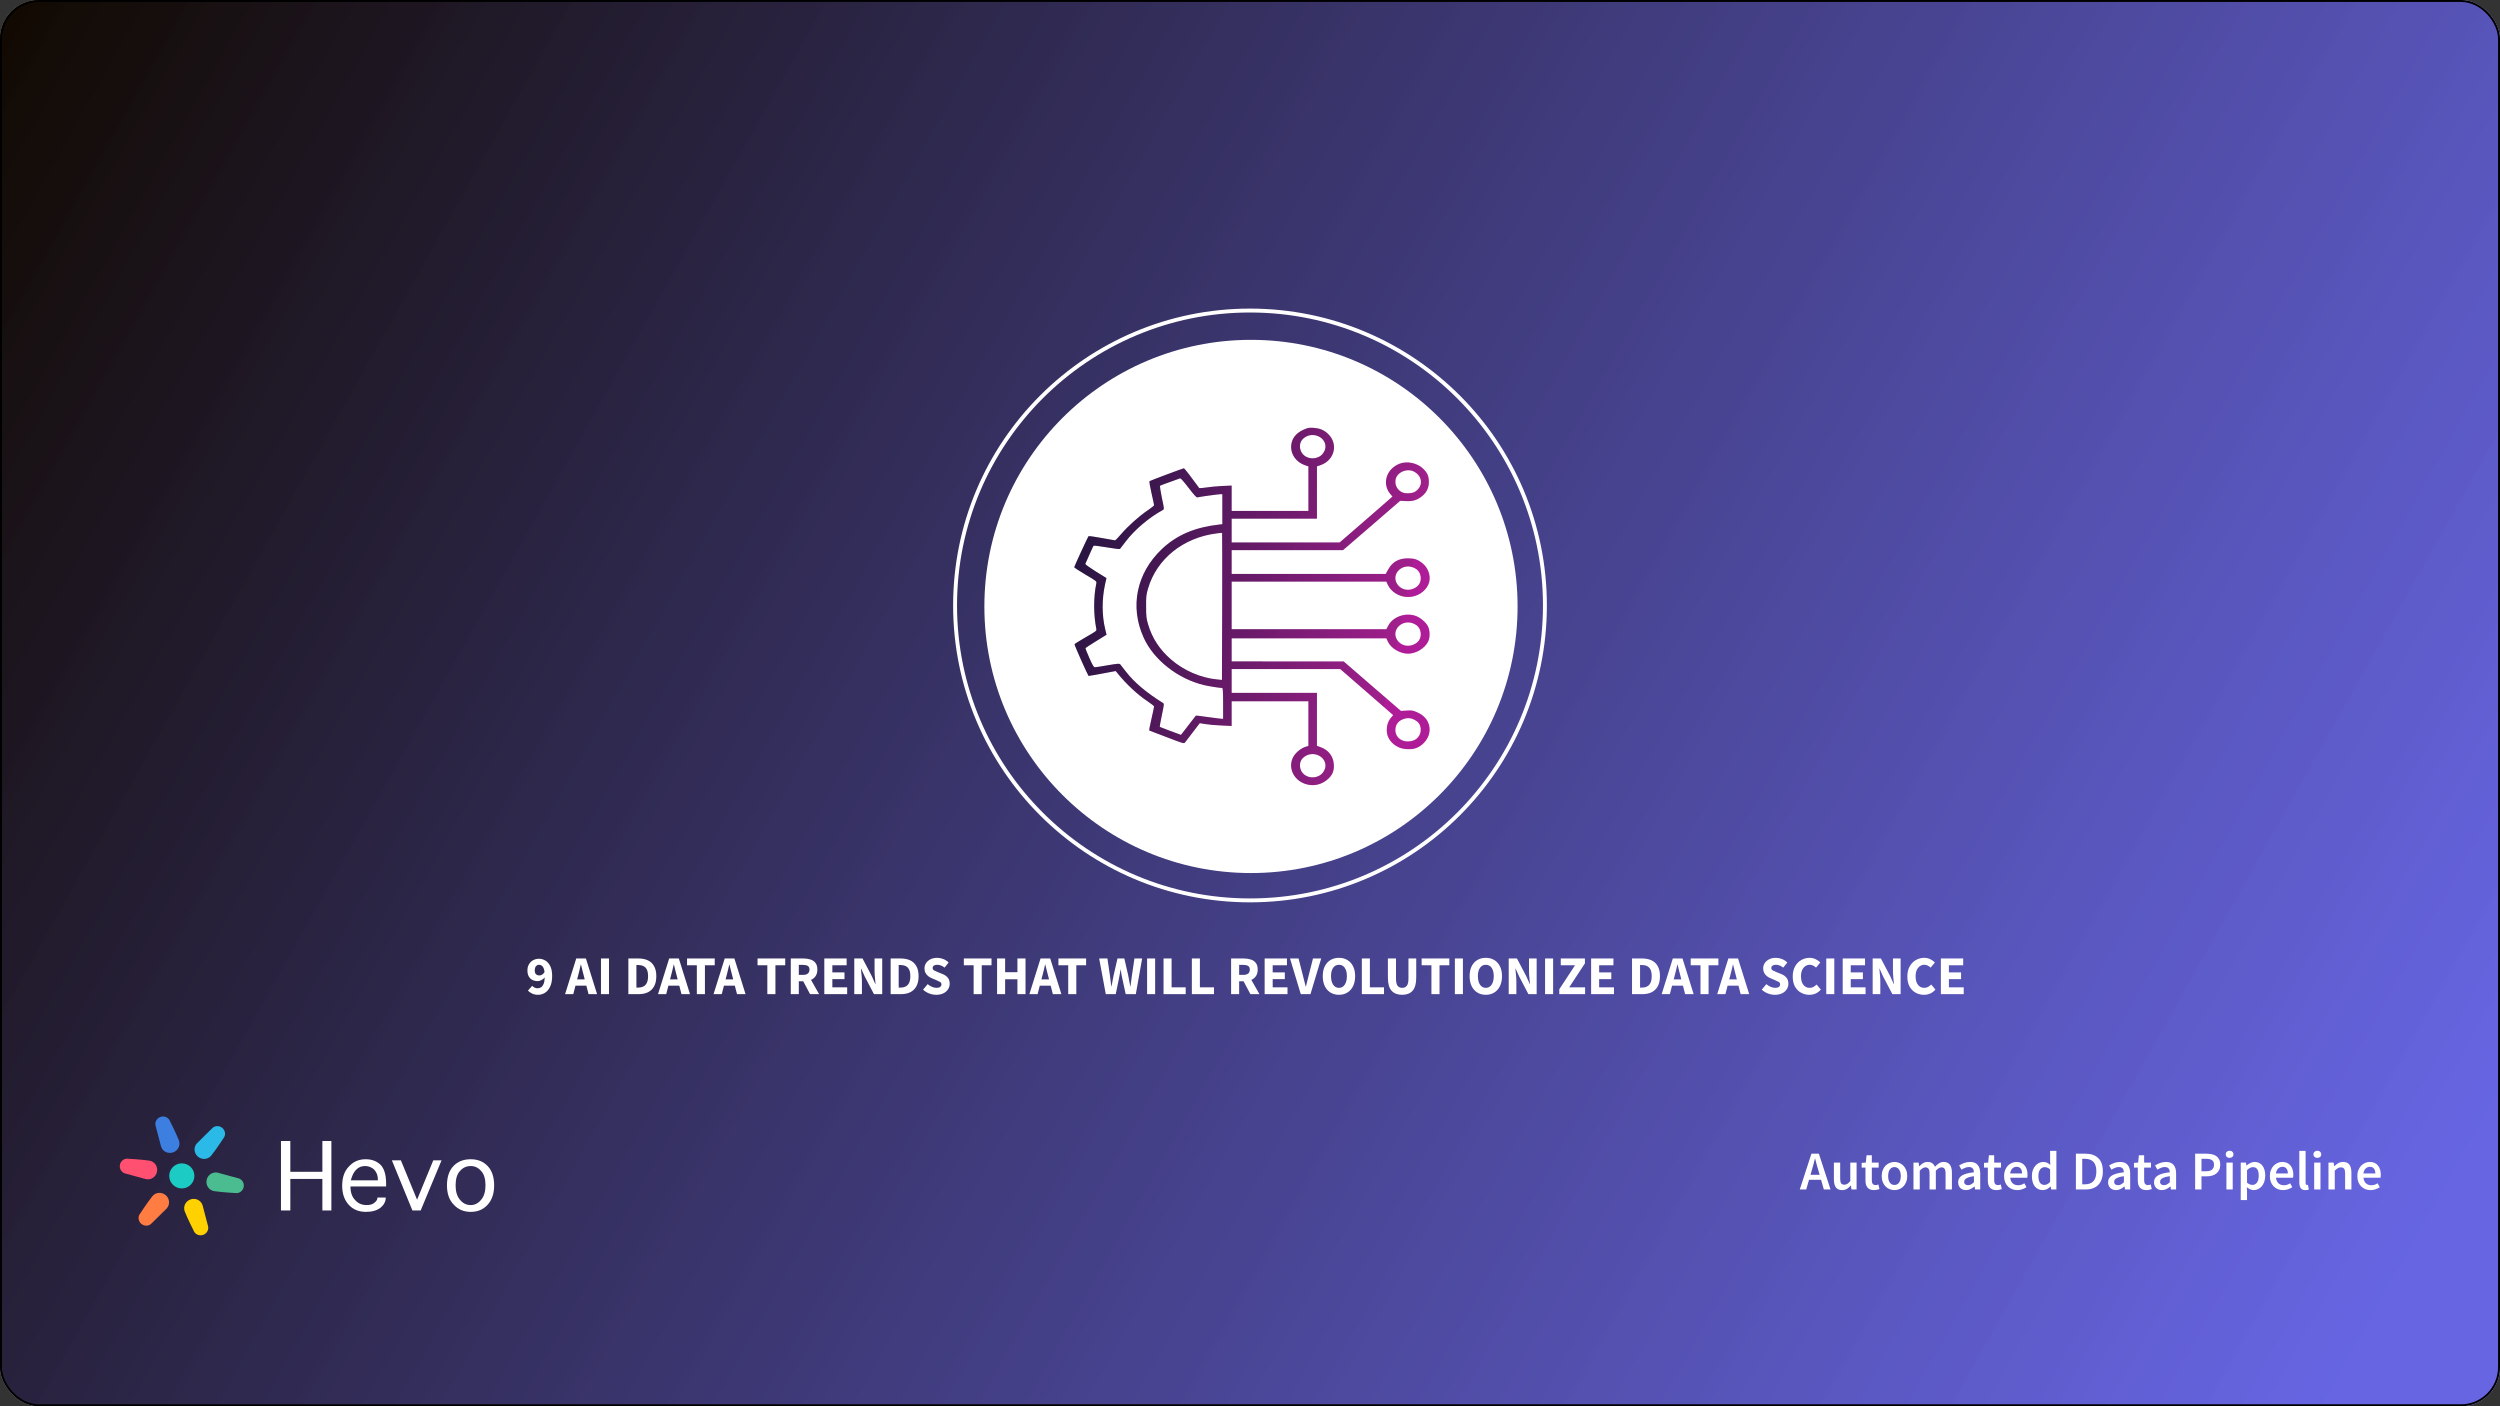 <?xml version="1.0"?>
<svg xmlns="http://www.w3.org/2000/svg" width="1280" height="720" viewBox="0 0 1280 720" fill="none">
<rect x="0" y="0" width="1280" height="720" fill="#333333" stroke="none"/>
<g clip-path="url(#clip0_19017_3629)">
<rect width="1280" height="720" rx="20" fill="white"/>
<rect width="1280" height="720" fill="url(#paint0_linear_19017_3629)"/>
<path d="M927.619 599.256L926.975 601.496H931.651L931.007 599.256C930.708 598.285 930.419 597.287 930.139 596.26C929.878 595.233 929.616 594.216 929.355 593.208H929.243C928.982 594.235 928.72 595.261 928.459 596.288C928.198 597.296 927.918 598.285 927.619 599.256ZM921.487 609L927.451 590.688H931.259L937.223 609H933.807L932.379 604.044H926.219L924.791 609H921.487ZM943.179 609.336C941.704 609.336 940.631 608.869 939.959 607.936C939.287 606.984 938.951 605.631 938.951 603.876V595.252H942.171V603.456C942.171 604.595 942.339 605.397 942.675 605.864C943.011 606.331 943.552 606.564 944.299 606.564C944.896 606.564 945.419 606.415 945.867 606.116C946.334 605.817 946.828 605.332 947.351 604.66V595.252H950.571V609H947.939L947.687 606.984H947.603C947.006 607.693 946.352 608.263 945.643 608.692C944.952 609.121 944.131 609.336 943.179 609.336ZM959.493 609.336C958.691 609.336 958.009 609.215 957.449 608.972C956.908 608.729 956.46 608.393 956.105 607.964C955.769 607.516 955.517 606.993 955.349 606.396C955.2 605.78 955.125 605.099 955.125 604.352V597.8H953.165V595.392L955.293 595.252L955.685 591.5H958.373V595.252H961.873V597.8H958.373V604.352C958.373 605.957 959.017 606.76 960.305 606.76C960.548 606.76 960.791 606.732 961.033 606.676C961.295 606.62 961.528 606.545 961.733 606.452L962.293 608.832C961.92 608.963 961.491 609.075 961.005 609.168C960.539 609.28 960.035 609.336 959.493 609.336ZM969.957 609.336C969.098 609.336 968.277 609.177 967.493 608.86C966.709 608.543 966.009 608.076 965.393 607.46C964.796 606.844 964.32 606.088 963.965 605.192C963.61 604.296 963.433 603.279 963.433 602.14C963.433 601.001 963.61 599.984 963.965 599.088C964.32 598.192 964.796 597.436 965.393 596.82C966.009 596.204 966.709 595.737 967.493 595.42C968.277 595.084 969.098 594.916 969.957 594.916C970.816 594.916 971.637 595.084 972.421 595.42C973.224 595.737 973.924 596.204 974.521 596.82C975.118 597.436 975.594 598.192 975.949 599.088C976.322 599.984 976.509 601.001 976.509 602.14C976.509 603.279 976.322 604.296 975.949 605.192C975.594 606.088 975.118 606.844 974.521 607.46C973.924 608.076 973.224 608.543 972.421 608.86C971.637 609.177 970.816 609.336 969.957 609.336ZM969.957 606.704C970.965 606.704 971.758 606.293 972.337 605.472C972.916 604.632 973.205 603.521 973.205 602.14C973.205 600.74 972.916 599.629 972.337 598.808C971.758 597.968 970.965 597.548 969.957 597.548C968.949 597.548 968.156 597.968 967.577 598.808C967.017 599.629 966.737 600.74 966.737 602.14C966.737 603.521 967.017 604.632 967.577 605.472C968.156 606.293 968.949 606.704 969.957 606.704ZM979.696 609V595.252H982.356L982.58 597.128H982.692C983.271 596.512 983.896 595.989 984.568 595.56C985.259 595.131 986.034 594.916 986.892 594.916C987.9 594.916 988.703 595.131 989.3 595.56C989.916 595.989 990.383 596.596 990.7 597.38C991.354 596.671 992.035 596.083 992.744 595.616C993.454 595.149 994.247 594.916 995.124 594.916C996.58 594.916 997.654 595.392 998.344 596.344C999.035 597.277 999.38 598.621 999.38 600.376V609H996.132V600.796C996.132 599.657 995.955 598.855 995.6 598.388C995.264 597.921 994.742 597.688 994.032 597.688C993.174 597.688 992.212 598.257 991.148 599.396V609H987.928V600.796C987.928 599.657 987.751 598.855 987.396 598.388C987.06 597.921 986.528 597.688 985.8 597.688C984.942 597.688 983.98 598.257 982.916 599.396V609H979.696ZM1006.63 609.336C1005.41 609.336 1004.43 608.972 1003.69 608.244C1002.94 607.497 1002.57 606.517 1002.57 605.304C1002.57 604.576 1002.72 603.932 1003.01 603.372C1003.33 602.793 1003.82 602.299 1004.47 601.888C1005.14 601.477 1005.98 601.132 1006.99 600.852C1008.02 600.572 1009.24 600.357 1010.66 600.208C1010.64 599.853 1010.58 599.517 1010.49 599.2C1010.42 598.864 1010.28 598.575 1010.07 598.332C1009.88 598.071 1009.63 597.875 1009.31 597.744C1009 597.595 1008.6 597.52 1008.14 597.52C1007.47 597.52 1006.8 597.651 1006.15 597.912C1005.52 598.173 1004.89 598.491 1004.27 598.864L1003.1 596.708C1003.86 596.223 1004.72 595.803 1005.67 595.448C1006.63 595.093 1007.65 594.916 1008.75 594.916C1010.47 594.916 1011.75 595.429 1012.59 596.456C1013.45 597.464 1013.88 598.929 1013.88 600.852V609H1011.22L1010.99 607.488H1010.88C1010.27 608.011 1009.6 608.449 1008.89 608.804C1008.2 609.159 1007.45 609.336 1006.63 609.336ZM1007.66 606.816C1008.22 606.816 1008.73 606.685 1009.17 606.424C1009.64 606.163 1010.14 605.789 1010.66 605.304V602.224C1009.72 602.336 1008.94 602.485 1008.31 602.672C1007.67 602.859 1007.16 603.073 1006.77 603.316C1006.37 603.54 1006.09 603.801 1005.93 604.1C1005.76 604.399 1005.67 604.716 1005.67 605.052C1005.67 605.668 1005.86 606.116 1006.23 606.396C1006.61 606.676 1007.08 606.816 1007.66 606.816ZM1022.14 609.336C1021.34 609.336 1020.65 609.215 1020.09 608.972C1019.55 608.729 1019.1 608.393 1018.75 607.964C1018.41 607.516 1018.16 606.993 1017.99 606.396C1017.84 605.78 1017.77 605.099 1017.77 604.352V597.8H1015.81V595.392L1017.94 595.252L1018.33 591.5H1021.02V595.252H1024.52V597.8H1021.02V604.352C1021.02 605.957 1021.66 606.76 1022.95 606.76C1023.19 606.76 1023.44 606.732 1023.68 606.676C1023.94 606.62 1024.17 606.545 1024.38 606.452L1024.94 608.832C1024.56 608.963 1024.14 609.075 1023.65 609.168C1023.18 609.28 1022.68 609.336 1022.14 609.336ZM1032.85 609.336C1031.9 609.336 1031.02 609.177 1030.19 608.86C1029.37 608.524 1028.65 608.048 1028.04 607.432C1027.42 606.816 1026.94 606.069 1026.58 605.192C1026.25 604.296 1026.08 603.279 1026.08 602.14C1026.08 601.02 1026.26 600.012 1026.61 599.116C1026.96 598.22 1027.43 597.464 1028.01 596.848C1028.61 596.232 1029.29 595.756 1030.05 595.42C1030.82 595.084 1031.6 594.916 1032.41 594.916C1033.34 594.916 1034.16 595.075 1034.87 595.392C1035.58 595.709 1036.17 596.157 1036.63 596.736C1037.12 597.315 1037.48 598.005 1037.73 598.808C1037.97 599.611 1038.09 600.488 1038.09 601.44C1038.09 601.757 1038.07 602.056 1038.03 602.336C1038.02 602.616 1037.99 602.84 1037.95 603.008H1029.21C1029.36 604.24 1029.79 605.192 1030.5 605.864C1031.23 606.517 1032.15 606.844 1033.27 606.844C1033.87 606.844 1034.42 606.76 1034.93 606.592C1035.45 606.405 1035.96 606.153 1036.47 605.836L1037.56 607.852C1036.9 608.281 1036.18 608.636 1035.37 608.916C1034.57 609.196 1033.73 609.336 1032.85 609.336ZM1029.19 600.824H1035.29C1035.29 599.76 1035.06 598.929 1034.59 598.332C1034.14 597.716 1033.44 597.408 1032.49 597.408C1031.67 597.408 1030.95 597.697 1030.33 598.276C1029.72 598.855 1029.34 599.704 1029.19 600.824ZM1045.98 609.336C1044.25 609.336 1042.86 608.711 1041.84 607.46C1040.83 606.191 1040.33 604.417 1040.33 602.14C1040.33 601.02 1040.48 600.012 1040.8 599.116C1041.14 598.22 1041.58 597.464 1042.12 596.848C1042.66 596.232 1043.27 595.756 1043.97 595.42C1044.67 595.084 1045.4 594.916 1046.15 594.916C1046.93 594.916 1047.6 595.056 1048.14 595.336C1048.68 595.597 1049.22 595.961 1049.76 596.428L1049.65 594.216V589.232H1052.87V609H1050.21L1049.99 607.516H1049.87C1049.37 608.02 1048.78 608.449 1048.11 608.804C1047.44 609.159 1046.73 609.336 1045.98 609.336ZM1046.77 606.676C1047.79 606.676 1048.75 606.163 1049.65 605.136V598.724C1049.16 598.295 1048.69 597.996 1048.22 597.828C1047.77 597.66 1047.32 597.576 1046.85 597.576C1045.95 597.576 1045.2 597.968 1044.58 598.752C1043.97 599.536 1043.66 600.656 1043.66 602.112C1043.66 603.605 1043.92 604.744 1044.44 605.528C1044.98 606.293 1045.76 606.676 1046.77 606.676ZM1062.86 609V590.688H1067.76C1070.56 590.688 1072.74 591.444 1074.31 592.956C1075.88 594.468 1076.66 596.736 1076.66 599.76C1076.66 601.272 1076.45 602.607 1076.04 603.764C1075.65 604.921 1075.07 605.892 1074.31 606.676C1073.56 607.441 1072.65 608.02 1071.56 608.412C1070.5 608.804 1069.29 609 1067.92 609H1062.86ZM1066.1 606.368H1067.53C1069.4 606.368 1070.83 605.836 1071.82 604.772C1072.82 603.689 1073.33 602.019 1073.33 599.76C1073.33 597.52 1072.82 595.887 1071.82 594.86C1070.81 593.833 1069.38 593.32 1067.53 593.32H1066.1V606.368ZM1083.41 609.336C1082.19 609.336 1081.21 608.972 1080.47 608.244C1079.72 607.497 1079.35 606.517 1079.35 605.304C1079.35 604.576 1079.5 603.932 1079.8 603.372C1080.11 602.793 1080.6 602.299 1081.25 601.888C1081.92 601.477 1082.76 601.132 1083.77 600.852C1084.8 600.572 1086.02 600.357 1087.44 600.208C1087.42 599.853 1087.36 599.517 1087.27 599.2C1087.2 598.864 1087.06 598.575 1086.85 598.332C1086.66 598.071 1086.41 597.875 1086.1 597.744C1085.78 597.595 1085.39 597.52 1084.92 597.52C1084.25 597.52 1083.58 597.651 1082.93 597.912C1082.3 598.173 1081.67 598.491 1081.06 598.864L1079.88 596.708C1080.64 596.223 1081.5 595.803 1082.46 595.448C1083.41 595.093 1084.43 594.916 1085.54 594.916C1087.25 594.916 1088.53 595.429 1089.37 596.456C1090.23 597.464 1090.66 598.929 1090.66 600.852V609H1088L1087.78 607.488H1087.66C1087.05 608.011 1086.38 608.449 1085.68 608.804C1084.98 609.159 1084.23 609.336 1083.41 609.336ZM1084.44 606.816C1085 606.816 1085.51 606.685 1085.96 606.424C1086.42 606.163 1086.92 605.789 1087.44 605.304V602.224C1086.51 602.336 1085.72 602.485 1085.09 602.672C1084.45 602.859 1083.94 603.073 1083.55 603.316C1083.16 603.54 1082.88 603.801 1082.71 604.1C1082.54 604.399 1082.46 604.716 1082.46 605.052C1082.46 605.668 1082.64 606.116 1083.02 606.396C1083.39 606.676 1083.86 606.816 1084.44 606.816ZM1098.92 609.336C1098.12 609.336 1097.44 609.215 1096.88 608.972C1096.33 608.729 1095.89 608.393 1095.53 607.964C1095.2 607.516 1094.94 606.993 1094.78 606.396C1094.63 605.78 1094.55 605.099 1094.55 604.352V597.8H1092.59V595.392L1094.72 595.252L1095.11 591.5H1097.8V595.252H1101.3V597.8H1097.8V604.352C1097.8 605.957 1098.44 606.76 1099.73 606.76C1099.97 606.76 1100.22 606.732 1100.46 606.676C1100.72 606.62 1100.95 606.545 1101.16 606.452L1101.72 608.832C1101.35 608.963 1100.92 609.075 1100.43 609.168C1099.96 609.28 1099.46 609.336 1098.92 609.336ZM1106.92 609.336C1105.71 609.336 1104.73 608.972 1103.98 608.244C1103.24 607.497 1102.86 606.517 1102.86 605.304C1102.86 604.576 1103.01 603.932 1103.31 603.372C1103.63 602.793 1104.11 602.299 1104.77 601.888C1105.44 601.477 1106.28 601.132 1107.29 600.852C1108.31 600.572 1109.54 600.357 1110.95 600.208C1110.94 599.853 1110.88 599.517 1110.79 599.2C1110.71 598.864 1110.57 598.575 1110.37 598.332C1110.18 598.071 1109.93 597.875 1109.61 597.744C1109.29 597.595 1108.9 597.52 1108.43 597.52C1107.76 597.52 1107.1 597.651 1106.45 597.912C1105.81 598.173 1105.19 598.491 1104.57 598.864L1103.39 596.708C1104.16 596.223 1105.02 595.803 1105.97 595.448C1106.92 595.093 1107.95 594.916 1109.05 594.916C1110.77 594.916 1112.05 595.429 1112.89 596.456C1113.75 597.464 1114.17 598.929 1114.17 600.852V609H1111.51L1111.29 607.488H1111.18C1110.56 608.011 1109.9 608.449 1109.19 608.804C1108.5 609.159 1107.74 609.336 1106.92 609.336ZM1107.96 606.816C1108.52 606.816 1109.02 606.685 1109.47 606.424C1109.94 606.163 1110.43 605.789 1110.95 605.304V602.224C1110.02 602.336 1109.24 602.485 1108.6 602.672C1107.97 602.859 1107.45 603.073 1107.06 603.316C1106.67 603.54 1106.39 603.801 1106.22 604.1C1106.05 604.399 1105.97 604.716 1105.97 605.052C1105.97 605.668 1106.16 606.116 1106.53 606.396C1106.9 606.676 1107.38 606.816 1107.96 606.816ZM1123.91 609V590.688H1129.68C1130.69 590.688 1131.62 590.781 1132.48 590.968C1133.36 591.155 1134.12 591.472 1134.75 591.92C1135.38 592.368 1135.88 592.956 1136.23 593.684C1136.59 594.393 1136.77 595.28 1136.77 596.344C1136.77 597.352 1136.59 598.229 1136.23 598.976C1135.88 599.723 1135.38 600.348 1134.75 600.852C1134.13 601.337 1133.4 601.701 1132.54 601.944C1131.7 602.168 1130.78 602.28 1129.79 602.28H1127.16V609H1123.91ZM1127.16 599.676H1129.54C1132.23 599.676 1133.57 598.565 1133.57 596.344C1133.57 595.187 1133.22 594.393 1132.51 593.964C1131.82 593.516 1130.79 593.292 1129.43 593.292H1127.16V599.676ZM1139.93 609V595.252H1143.15V609H1139.93ZM1141.55 592.844C1140.98 592.844 1140.5 592.676 1140.13 592.34C1139.75 592.004 1139.57 591.565 1139.57 591.024C1139.57 590.483 1139.75 590.044 1140.13 589.708C1140.5 589.353 1140.98 589.176 1141.55 589.176C1142.13 589.176 1142.61 589.353 1142.98 589.708C1143.36 590.044 1143.54 590.483 1143.54 591.024C1143.54 591.565 1143.36 592.004 1142.98 592.34C1142.61 592.676 1142.13 592.844 1141.55 592.844ZM1147.26 614.432V595.252H1149.92L1150.14 596.708H1150.25C1150.83 596.223 1151.48 595.803 1152.19 595.448C1152.9 595.093 1153.63 594.916 1154.4 594.916C1155.26 594.916 1156.01 595.084 1156.67 595.42C1157.34 595.737 1157.91 596.204 1158.37 596.82C1158.84 597.436 1159.2 598.173 1159.44 599.032C1159.68 599.891 1159.8 600.852 1159.8 601.916C1159.8 603.092 1159.63 604.147 1159.3 605.08C1158.98 605.995 1158.55 606.769 1158.01 607.404C1157.47 608.02 1156.84 608.496 1156.13 608.832C1155.43 609.168 1154.69 609.336 1153.92 609.336C1153.33 609.336 1152.73 609.205 1152.13 608.944C1151.53 608.683 1150.95 608.309 1150.39 607.824L1150.48 610.12V614.432H1147.26ZM1153.25 606.676C1154.17 606.676 1154.93 606.284 1155.55 605.5C1156.16 604.697 1156.47 603.512 1156.47 601.944C1156.47 600.563 1156.24 599.489 1155.77 598.724C1155.3 597.959 1154.55 597.576 1153.5 597.576C1152.53 597.576 1151.52 598.089 1150.48 599.116V605.528C1150.98 605.957 1151.47 606.256 1151.93 606.424C1152.4 606.592 1152.84 606.676 1153.25 606.676ZM1168.94 609.336C1167.99 609.336 1167.1 609.177 1166.28 608.86C1165.46 608.524 1164.74 608.048 1164.13 607.432C1163.51 606.816 1163.03 606.069 1162.67 605.192C1162.34 604.296 1162.17 603.279 1162.17 602.14C1162.17 601.02 1162.34 600.012 1162.7 599.116C1163.05 598.22 1163.52 597.464 1164.1 596.848C1164.7 596.232 1165.38 595.756 1166.14 595.42C1166.91 595.084 1167.69 594.916 1168.5 594.916C1169.43 594.916 1170.25 595.075 1170.96 595.392C1171.67 595.709 1172.26 596.157 1172.72 596.736C1173.21 597.315 1173.57 598.005 1173.82 598.808C1174.06 599.611 1174.18 600.488 1174.18 601.44C1174.18 601.757 1174.16 602.056 1174.12 602.336C1174.1 602.616 1174.08 602.84 1174.04 603.008H1165.3C1165.45 604.24 1165.88 605.192 1166.59 605.864C1167.32 606.517 1168.24 606.844 1169.36 606.844C1169.96 606.844 1170.51 606.76 1171.02 606.592C1171.54 606.405 1172.05 606.153 1172.56 605.836L1173.65 607.852C1172.99 608.281 1172.27 608.636 1171.46 608.916C1170.66 609.196 1169.82 609.336 1168.94 609.336ZM1165.28 600.824H1171.38C1171.38 599.76 1171.15 598.929 1170.68 598.332C1170.23 597.716 1169.53 597.408 1168.58 597.408C1167.76 597.408 1167.04 597.697 1166.42 598.276C1165.81 598.855 1165.42 599.704 1165.28 600.824ZM1180.39 609.336C1179.23 609.336 1178.42 608.991 1177.95 608.3C1177.49 607.609 1177.25 606.667 1177.25 605.472V589.232H1180.47V605.64C1180.47 606.032 1180.55 606.312 1180.7 606.48C1180.85 606.629 1181.01 606.704 1181.17 606.704C1181.25 606.704 1181.31 606.704 1181.37 606.704C1181.45 606.704 1181.55 606.685 1181.68 606.648L1182.1 609.056C1181.67 609.243 1181.1 609.336 1180.39 609.336ZM1184.86 609V595.252H1188.08V609H1184.86ZM1186.48 592.844C1185.9 592.844 1185.43 592.676 1185.05 592.34C1184.68 592.004 1184.49 591.565 1184.49 591.024C1184.49 590.483 1184.68 590.044 1185.05 589.708C1185.43 589.353 1185.9 589.176 1186.48 589.176C1187.06 589.176 1187.54 589.353 1187.91 589.708C1188.28 590.044 1188.47 590.483 1188.47 591.024C1188.47 591.565 1188.28 592.004 1187.91 592.34C1187.54 592.676 1187.06 592.844 1186.48 592.844ZM1192.18 609V595.252H1194.84L1195.07 597.1H1195.18C1195.8 596.503 1196.46 595.989 1197.17 595.56C1197.9 595.131 1198.74 594.916 1199.69 594.916C1201.16 594.916 1202.24 595.392 1202.91 596.344C1203.58 597.277 1203.92 598.621 1203.92 600.376V609H1200.7V600.796C1200.7 599.657 1200.53 598.855 1200.19 598.388C1199.86 597.921 1199.31 597.688 1198.54 597.688C1197.94 597.688 1197.41 597.837 1196.94 598.136C1196.5 598.416 1195.98 598.836 1195.4 599.396V609H1192.18ZM1213.73 609.336C1212.78 609.336 1211.89 609.177 1211.07 608.86C1210.25 608.524 1209.53 608.048 1208.92 607.432C1208.3 606.816 1207.82 606.069 1207.46 605.192C1207.12 604.296 1206.96 603.279 1206.96 602.14C1206.96 601.02 1207.13 600.012 1207.49 599.116C1207.84 598.22 1208.31 597.464 1208.89 596.848C1209.49 596.232 1210.17 595.756 1210.93 595.42C1211.7 595.084 1212.48 594.916 1213.28 594.916C1214.22 594.916 1215.04 595.075 1215.75 595.392C1216.46 595.709 1217.05 596.157 1217.51 596.736C1218 597.315 1218.36 598.005 1218.6 598.808C1218.85 599.611 1218.97 600.488 1218.97 601.44C1218.97 601.757 1218.95 602.056 1218.91 602.336C1218.89 602.616 1218.87 602.84 1218.83 603.008H1210.09C1210.24 604.24 1210.67 605.192 1211.38 605.864C1212.11 606.517 1213.03 606.844 1214.15 606.844C1214.75 606.844 1215.3 606.76 1215.8 606.592C1216.33 606.405 1216.84 606.153 1217.34 605.836L1218.44 607.852C1217.78 608.281 1217.06 608.636 1216.25 608.916C1215.45 609.196 1214.61 609.336 1213.73 609.336ZM1210.06 600.824H1216.17C1216.17 599.76 1215.94 598.929 1215.47 598.332C1215.02 597.716 1214.32 597.408 1213.37 597.408C1212.55 597.408 1211.83 597.697 1211.21 598.276C1210.6 598.855 1210.21 599.704 1210.06 600.824Z" fill="white"/>
<path d="M165.057 619.746V603.613H148.649V619.746H143.855V584.18H148.649V599.946H165.057V584.18H169.666V619.746H165.057Z" fill="white"/>
<path d="M193.265 613.146H197.506C197.506 615.102 196.645 616.813 194.924 618.28C193.081 619.746 190.561 620.48 187.365 620.48C183.678 620.48 180.728 619.257 178.516 616.813C176.303 614.369 175.197 611.13 175.197 607.096C175.197 602.819 176.365 599.519 178.7 597.196C180.913 594.752 183.74 593.53 187.181 593.53C190.377 593.53 192.958 594.507 194.924 596.463C196.768 598.419 197.69 601.596 197.69 605.996V607.463H179.438C179.438 610.519 180.237 612.841 181.834 614.43C183.309 616.141 185.276 616.996 187.734 616.996C189.578 616.996 190.93 616.569 191.79 615.713C192.773 614.98 193.265 614.124 193.265 613.146ZM179.622 604.346H193.45V603.796C193.45 602.574 193.204 601.474 192.712 600.496C192.097 599.274 191.299 598.419 190.315 597.93C189.332 597.319 188.164 597.013 186.812 597.013C185.092 597.013 183.617 597.624 182.388 598.846C181.158 600.069 180.237 601.902 179.622 604.346Z" fill="white"/>
<path d="M221.842 594.08H226.082L215.389 619.746H211.149L200.64 594.08H205.249L213.545 614.246L221.842 594.08Z" fill="white"/>
<path d="M241.016 620.48C237.452 620.48 234.563 619.257 232.351 616.813C230.015 614.491 228.848 611.191 228.848 606.913C228.848 602.635 229.954 599.335 232.166 597.013C234.379 594.691 237.329 593.53 241.016 593.53C244.58 593.53 247.469 594.691 249.681 597.013C251.894 599.335 253 602.635 253 606.913C253 611.069 251.894 614.369 249.681 616.813C247.469 619.257 244.58 620.48 241.016 620.48ZM241.016 616.996C243.105 616.996 244.888 616.08 246.363 614.246C247.838 612.535 248.575 610.091 248.575 606.913C248.575 603.613 247.838 601.169 246.363 599.58C244.888 597.869 243.105 597.013 241.016 597.013C238.804 597.013 236.96 597.869 235.485 599.58C234.01 601.169 233.273 603.613 233.273 606.913C233.273 610.091 234.01 612.535 235.485 614.246C236.96 616.08 238.804 616.996 241.016 616.996Z" fill="white"/>
<path d="M99.526 602.059C99.526 605.605 96.643 608.479 93.087 608.479C89.531 608.479 86.649 605.605 86.649 602.059C86.649 598.514 89.531 595.639 93.087 595.639C96.643 595.639 99.526 598.514 99.526 602.059Z" fill="#1CCCC4"/>
<path d="M91.509 583.681C90.002 579.86 87.075 574.14 87.075 574.14C86.385 572.176 84.187 571.157 82.165 571.864C80.142 572.572 79.062 574.738 79.752 576.702L82.424 586.86L82.519 587.182C83.377 589.626 86.113 590.893 88.629 590.013C91.146 589.133 92.49 586.437 91.632 583.993C91.632 583.993 91.557 583.803 91.509 583.681Z" fill="#3D7FE0"/>
<path d="M94.666 620.437C96.173 624.258 99.1 629.979 99.1 629.979C99.79 631.943 101.988 632.961 104.011 632.254C106.033 631.546 107.113 629.381 106.423 627.416L103.751 617.259L103.657 616.937C102.798 614.493 100.062 613.225 97.546 614.105C95.029 614.986 93.685 617.681 94.543 620.125C94.543 620.125 94.618 620.316 94.666 620.437Z" fill="#FFD101"/>
<path d="M108.261 591.507C110.826 588.295 114.33 582.908 114.33 582.908C115.691 581.33 115.477 578.922 113.851 577.53C112.226 576.137 109.805 576.287 108.443 577.865L100.957 585.251L100.725 585.494C99.031 587.457 99.298 590.454 101.321 592.187C103.344 593.919 106.357 593.733 108.051 591.769C108.051 591.769 108.179 591.61 108.261 591.507Z" fill="#2BBAE7"/>
<path d="M77.915 612.611C75.35 615.823 71.845 621.211 71.845 621.211C70.484 622.789 70.698 625.197 72.324 626.589C73.95 627.982 76.371 627.831 77.732 626.254L85.218 618.868L85.45 618.625C87.144 616.661 86.877 613.665 84.854 611.932C82.831 610.199 79.818 610.386 78.125 612.35C78.125 612.35 77.996 612.509 77.915 612.611Z" fill="#FF7D42"/>
<path d="M109.839 609.886C113.911 610.495 120.343 610.827 120.343 610.827C122.394 611.214 124.378 609.824 124.774 607.724C125.171 605.624 123.83 603.609 121.779 603.222L111.621 600.451L111.294 600.372C108.742 599.891 106.273 601.619 105.779 604.233C105.286 606.846 106.954 609.354 109.506 609.835C109.506 609.835 109.709 609.866 109.839 609.886Z" fill="#4ABC90"/>
<path d="M76.336 594.233C72.264 593.624 65.832 593.292 65.832 593.292C63.781 592.905 61.797 594.294 61.401 596.394C61.004 598.494 62.345 600.51 64.396 600.896L74.554 603.668L74.881 603.747C77.433 604.228 79.902 602.499 80.396 599.886C80.889 597.273 79.221 594.764 76.668 594.283C76.668 594.283 76.466 594.253 76.336 594.233Z" fill="#FF5072"/>
<path d="M273.796 496.848C273.796 497.781 274.02 498.444 274.468 498.836C274.916 499.228 275.476 499.424 276.148 499.424C276.614 499.424 277.081 499.293 277.548 499.032C278.033 498.752 278.453 498.295 278.808 497.66C278.621 496.26 278.266 495.299 277.744 494.776C277.24 494.235 276.67 493.964 276.036 493.964C275.438 493.964 274.916 494.197 274.468 494.664C274.02 495.112 273.796 495.84 273.796 496.848ZM275.504 509.336C274.328 509.336 273.301 509.121 272.424 508.692C271.565 508.263 270.856 507.768 270.296 507.208L272.48 504.744C272.778 505.08 273.18 505.379 273.684 505.64C274.188 505.883 274.701 506.004 275.224 506.004C275.896 506.004 276.493 505.836 277.016 505.5C277.557 505.145 277.996 504.567 278.332 503.764C278.668 502.943 278.854 501.841 278.892 500.46C278.425 501.039 277.846 501.496 277.156 501.832C276.484 502.168 275.877 502.336 275.336 502.336C274.328 502.336 273.422 502.14 272.62 501.748C271.836 501.356 271.21 500.759 270.744 499.956C270.277 499.135 270.044 498.099 270.044 496.848C270.044 495.616 270.314 494.552 270.856 493.656C271.397 492.76 272.116 492.079 273.012 491.612C273.908 491.127 274.888 490.884 275.952 490.884C277.109 490.884 278.201 491.192 279.228 491.808C280.254 492.405 281.085 493.348 281.72 494.636C282.373 495.924 282.7 497.613 282.7 499.704C282.7 501.907 282.354 503.727 281.664 505.164C280.992 506.583 280.105 507.637 279.004 508.328C277.921 509 276.754 509.336 275.504 509.336ZM295.93 499.76L295.482 501.44H299.374L298.954 499.76C298.712 498.845 298.46 497.875 298.198 496.848C297.956 495.821 297.713 494.832 297.47 493.88H297.358C297.134 494.851 296.901 495.849 296.658 496.876C296.434 497.884 296.192 498.845 295.93 499.76ZM289.322 509L295.034 490.744H299.99L305.702 509H301.334L300.214 504.66H294.642L293.522 509H289.322ZM307.697 509V490.744H311.813V509H307.697ZM321.724 509V490.744H326.876C328.743 490.744 330.358 491.061 331.72 491.696C333.083 492.331 334.138 493.32 334.884 494.664C335.65 495.989 336.032 497.697 336.032 499.788C336.032 501.879 335.659 503.605 334.912 504.968C334.166 506.331 333.12 507.348 331.776 508.02C330.451 508.673 328.892 509 327.1 509H321.724ZM325.84 505.668H326.624C327.67 505.668 328.575 505.481 329.34 505.108C330.124 504.735 330.731 504.119 331.16 503.26C331.59 502.401 331.804 501.244 331.804 499.788C331.804 498.332 331.59 497.193 331.16 496.372C330.731 495.532 330.124 494.944 329.34 494.608C328.575 494.253 327.67 494.076 326.624 494.076H325.84V505.668ZM343.508 499.76L343.06 501.44H346.952L346.532 499.76C346.29 498.845 346.038 497.875 345.776 496.848C345.534 495.821 345.291 494.832 345.048 493.88H344.936C344.712 494.851 344.479 495.849 344.236 496.876C344.012 497.884 343.77 498.845 343.508 499.76ZM336.9 509L342.612 490.744H347.568L353.28 509H348.912L347.792 504.66H342.22L341.1 509H336.9ZM356.78 509V494.216H351.768V490.744H365.936V494.216H360.924V509H356.78ZM371.946 499.76L371.498 501.44H375.39L374.97 499.76C374.727 498.845 374.475 497.875 374.214 496.848C373.971 495.821 373.729 494.832 373.486 493.88H373.374C373.15 494.851 372.917 495.849 372.674 496.876C372.45 497.884 372.207 498.845 371.946 499.76ZM365.338 509L371.05 490.744H376.006L381.718 509H377.35L376.23 504.66H370.658L369.538 509H365.338ZM392.874 509V494.216H387.862V490.744H402.03V494.216H397.018V509H392.874ZM404.877 509V490.744H411.457C412.745 490.744 413.921 490.921 414.985 491.276C416.049 491.612 416.898 492.191 417.533 493.012C418.167 493.833 418.485 494.972 418.485 496.428C418.485 497.772 418.186 498.883 417.589 499.76C417.01 500.619 416.226 501.263 415.237 501.692L419.381 509H414.761L411.261 502.42H408.993V509H404.877ZM408.993 499.144H411.121C412.203 499.144 413.025 498.92 413.585 498.472C414.163 498.005 414.453 497.324 414.453 496.428C414.453 495.532 414.163 494.907 413.585 494.552C413.025 494.197 412.203 494.02 411.121 494.02H408.993V499.144ZM422.049 509V490.744H433.473V494.216H426.165V497.884H432.381V501.328H426.165V505.528H433.753V509H422.049ZM437.388 509V490.744H441.616L446.376 499.816L448.168 503.848H448.28C448.206 502.877 448.103 501.795 447.972 500.6C447.842 499.405 447.776 498.267 447.776 497.184V490.744H451.696V509H447.468L442.708 499.9L440.916 495.924H440.804C440.898 496.932 441 498.015 441.112 499.172C441.243 500.329 441.308 501.449 441.308 502.532V509H437.388ZM456.01 509V490.744H461.162C463.028 490.744 464.643 491.061 466.006 491.696C467.368 492.331 468.423 493.32 469.17 494.664C469.935 495.989 470.318 497.697 470.318 499.788C470.318 501.879 469.944 503.605 469.198 504.968C468.451 506.331 467.406 507.348 466.062 508.02C464.736 508.673 463.178 509 461.386 509H456.01ZM460.126 505.668H460.91C461.955 505.668 462.86 505.481 463.626 505.108C464.41 504.735 465.016 504.119 465.446 503.26C465.875 502.401 466.09 501.244 466.09 499.788C466.09 498.332 465.875 497.193 465.446 496.372C465.016 495.532 464.41 494.944 463.626 494.608C462.86 494.253 461.955 494.076 460.91 494.076H460.126V505.668ZM479.355 509.336C478.16 509.336 476.966 509.112 475.771 508.664C474.595 508.216 473.54 507.563 472.607 506.704L474.959 503.876C475.612 504.436 476.34 504.893 477.143 505.248C477.946 505.603 478.72 505.78 479.467 505.78C480.326 505.78 480.96 505.621 481.371 505.304C481.8 504.987 482.015 504.557 482.015 504.016C482.015 503.437 481.772 503.017 481.287 502.756C480.82 502.476 480.186 502.168 479.383 501.832L477.003 500.824C476.387 500.563 475.799 500.217 475.239 499.788C474.679 499.34 474.222 498.789 473.867 498.136C473.512 497.483 473.335 496.717 473.335 495.84C473.335 494.832 473.606 493.917 474.147 493.096C474.707 492.275 475.472 491.621 476.443 491.136C477.432 490.651 478.562 490.408 479.831 490.408C480.876 490.408 481.922 490.613 482.967 491.024C484.012 491.435 484.927 492.032 485.711 492.816L483.611 495.42C483.014 494.953 482.416 494.599 481.819 494.356C481.222 494.095 480.559 493.964 479.831 493.964C479.122 493.964 478.552 494.113 478.123 494.412C477.712 494.692 477.507 495.093 477.507 495.616C477.507 496.176 477.768 496.596 478.291 496.876C478.832 497.156 479.495 497.455 480.279 497.772L482.631 498.724C483.732 499.172 484.61 499.788 485.263 500.572C485.916 501.356 486.243 502.392 486.243 503.68C486.243 504.688 485.972 505.621 485.431 506.48C484.89 507.339 484.106 508.029 483.079 508.552C482.052 509.075 480.811 509.336 479.355 509.336ZM498.503 509V494.216H493.491V490.744H507.659V494.216H502.647V509H498.503ZM510.506 509V490.744H514.622V497.772H520.922V490.744H525.066V509H520.922V501.384H514.622V509H510.506ZM533.657 499.76L533.209 501.44H537.101L536.681 499.76C536.438 498.845 536.186 497.875 535.925 496.848C535.682 495.821 535.439 494.832 535.197 493.88H535.085C534.861 494.851 534.627 495.849 534.385 496.876C534.161 497.884 533.918 498.845 533.657 499.76ZM527.049 509L532.761 490.744H537.717L543.429 509H539.061L537.941 504.66H532.369L531.249 509H527.049ZM546.929 509V494.216H541.917V490.744H556.085V494.216H551.073V509H546.929ZM566.161 509L562.773 490.744H567.001L568.261 499.284C568.373 500.236 568.494 501.197 568.625 502.168C568.756 503.12 568.877 504.081 568.989 505.052H569.101C569.288 504.081 569.465 503.12 569.633 502.168C569.82 501.197 570.006 500.236 570.193 499.284L572.153 490.744H575.653L577.613 499.284C577.8 500.199 577.977 501.141 578.145 502.112C578.332 503.083 578.518 504.063 578.705 505.052H578.817C578.948 504.063 579.069 503.092 579.181 502.14C579.312 501.169 579.442 500.217 579.573 499.284L580.833 490.744H584.781L581.533 509H576.353L574.561 500.712C574.412 500.003 574.272 499.293 574.141 498.584C574.029 497.856 573.926 497.156 573.833 496.484H573.721C573.609 497.156 573.488 497.856 573.357 498.584C573.245 499.293 573.114 500.003 572.965 500.712L571.257 509H566.161ZM587.314 509V490.744H591.43V509H587.314ZM595.736 509V490.744H599.852V505.528H607.076V509H595.736ZM610.228 509V490.744H614.344V505.528H621.568V509H610.228ZM630.326 509V490.744H636.906C638.194 490.744 639.37 490.921 640.434 491.276C641.498 491.612 642.347 492.191 642.982 493.012C643.617 493.833 643.934 494.972 643.934 496.428C643.934 497.772 643.635 498.883 643.038 499.76C642.459 500.619 641.675 501.263 640.686 501.692L644.83 509H640.21L636.71 502.42H634.442V509H630.326ZM634.442 499.144H636.57C637.653 499.144 638.474 498.92 639.034 498.472C639.613 498.005 639.902 497.324 639.902 496.428C639.902 495.532 639.613 494.907 639.034 494.552C638.474 494.197 637.653 494.02 636.57 494.02H634.442V499.144ZM647.498 509V490.744H658.922V494.216H651.614V497.884H657.83V501.328H651.614V505.528H659.202V509H647.498ZM666.002 509L660.486 490.744H664.854L667.038 499.256C667.318 500.245 667.56 501.216 667.766 502.168C667.99 503.12 668.242 504.1 668.522 505.108H668.634C668.895 504.1 669.138 503.12 669.362 502.168C669.586 501.216 669.828 500.245 670.09 499.256L672.246 490.744H676.446L670.958 509H666.002ZM685.543 509.336C683.9 509.336 682.453 508.953 681.203 508.188C679.971 507.423 679 506.331 678.291 504.912C677.6 503.475 677.255 501.767 677.255 499.788C677.255 497.791 677.6 496.101 678.291 494.72C679 493.32 679.971 492.256 681.203 491.528C682.453 490.781 683.9 490.408 685.543 490.408C687.185 490.408 688.623 490.781 689.855 491.528C691.105 492.256 692.076 493.32 692.767 494.72C693.476 496.12 693.831 497.809 693.831 499.788C693.831 501.767 693.476 503.475 692.767 504.912C692.076 506.331 691.105 507.423 689.855 508.188C688.623 508.953 687.185 509.336 685.543 509.336ZM685.543 505.78C686.793 505.78 687.783 505.239 688.511 504.156C689.239 503.073 689.603 501.617 689.603 499.788C689.603 497.959 689.239 496.531 688.511 495.504C687.783 494.477 686.793 493.964 685.543 493.964C684.292 493.964 683.303 494.477 682.575 495.504C681.847 496.531 681.483 497.959 681.483 499.788C681.483 501.617 681.847 503.073 682.575 504.156C683.303 505.239 684.292 505.78 685.543 505.78ZM697.263 509V490.744H701.379V505.528H708.603V509H697.263ZM717.913 509.336C715.542 509.336 713.731 508.636 712.481 507.236C711.23 505.836 710.605 503.605 710.605 500.544V490.744H714.749V500.964C714.749 502.756 715.019 504.007 715.561 504.716C716.102 505.425 716.886 505.78 717.913 505.78C718.939 505.78 719.733 505.425 720.293 504.716C720.853 504.007 721.133 502.756 721.133 500.964V490.744H725.109V500.544C725.109 503.605 724.493 505.836 723.261 507.236C722.047 508.636 720.265 509.336 717.913 509.336ZM732.894 509V494.216H727.882V490.744H742.05V494.216H737.038V509H732.894ZM744.896 509V490.744H749.012V509H744.896ZM760.738 509.336C759.095 509.336 757.649 508.953 756.398 508.188C755.166 507.423 754.195 506.331 753.486 504.912C752.795 503.475 752.45 501.767 752.45 499.788C752.45 497.791 752.795 496.101 753.486 494.72C754.195 493.32 755.166 492.256 756.398 491.528C757.649 490.781 759.095 490.408 760.738 490.408C762.381 490.408 763.818 490.781 765.05 491.528C766.301 492.256 767.271 493.32 767.962 494.72C768.671 496.12 769.026 497.809 769.026 499.788C769.026 501.767 768.671 503.475 767.962 504.912C767.271 506.331 766.301 507.423 765.05 508.188C763.818 508.953 762.381 509.336 760.738 509.336ZM760.738 505.78C761.989 505.78 762.978 505.239 763.706 504.156C764.434 503.073 764.798 501.617 764.798 499.788C764.798 497.959 764.434 496.531 763.706 495.504C762.978 494.477 761.989 493.964 760.738 493.964C759.487 493.964 758.498 494.477 757.77 495.504C757.042 496.531 756.678 497.959 756.678 499.788C756.678 501.617 757.042 503.073 757.77 504.156C758.498 505.239 759.487 505.78 760.738 505.78ZM772.459 509V490.744H776.687L781.447 499.816L783.239 503.848H783.351C783.276 502.877 783.173 501.795 783.043 500.6C782.912 499.405 782.847 498.267 782.847 497.184V490.744H786.767V509H782.539L777.779 499.9L775.987 495.924H775.875C775.968 496.932 776.071 498.015 776.183 499.172C776.313 500.329 776.379 501.449 776.379 502.532V509H772.459ZM791.08 509V490.744H795.196V509H791.08ZM798.354 509V506.508L806.418 494.216H799.11V490.744H811.486V493.236L803.422 505.528H811.57V509H798.354ZM814.65 509V490.744H826.074V494.216H818.766V497.884H824.982V501.328H818.766V505.528H826.354V509H814.65ZM835.595 509V490.744H840.747C842.614 490.744 844.229 491.061 845.591 491.696C846.954 492.331 848.009 493.32 848.755 494.664C849.521 495.989 849.903 497.697 849.903 499.788C849.903 501.879 849.53 503.605 848.783 504.968C848.037 506.331 846.991 507.348 845.647 508.02C844.322 508.673 842.763 509 840.971 509H835.595ZM839.711 505.668H840.495C841.541 505.668 842.446 505.481 843.211 505.108C843.995 504.735 844.602 504.119 845.031 503.26C845.461 502.401 845.675 501.244 845.675 499.788C845.675 498.332 845.461 497.193 845.031 496.372C844.602 495.532 843.995 494.944 843.211 494.608C842.446 494.253 841.541 494.076 840.495 494.076H839.711V505.668ZM857.379 499.76L856.931 501.44H860.823L860.403 499.76C860.161 498.845 859.909 497.875 859.647 496.848C859.405 495.821 859.162 494.832 858.919 493.88H858.807C858.583 494.851 858.35 495.849 858.107 496.876C857.883 497.884 857.641 498.845 857.379 499.76ZM850.771 509L856.483 490.744H861.439L867.151 509H862.783L861.663 504.66H856.091L854.971 509H850.771ZM870.651 509V494.216H865.639V490.744H879.807V494.216H874.795V509H870.651ZM885.817 499.76L885.369 501.44H889.261L888.841 499.76C888.598 498.845 888.346 497.875 888.085 496.848C887.842 495.821 887.6 494.832 887.357 493.88H887.245C887.021 494.851 886.788 495.849 886.545 496.876C886.321 497.884 886.078 498.845 885.817 499.76ZM879.209 509L884.921 490.744H889.877L895.589 509H891.221L890.101 504.66H884.529L883.409 509H879.209ZM908.761 509.336C907.567 509.336 906.372 509.112 905.177 508.664C904.001 508.216 902.947 507.563 902.013 506.704L904.365 503.876C905.019 504.436 905.747 504.893 906.549 505.248C907.352 505.603 908.127 505.78 908.873 505.78C909.732 505.78 910.367 505.621 910.777 505.304C911.207 504.987 911.421 504.557 911.421 504.016C911.421 503.437 911.179 503.017 910.693 502.756C910.227 502.476 909.592 502.168 908.789 501.832L906.409 500.824C905.793 500.563 905.205 500.217 904.645 499.788C904.085 499.34 903.628 498.789 903.273 498.136C902.919 497.483 902.741 496.717 902.741 495.84C902.741 494.832 903.012 493.917 903.553 493.096C904.113 492.275 904.879 491.621 905.849 491.136C906.839 490.651 907.968 490.408 909.237 490.408C910.283 490.408 911.328 490.613 912.373 491.024C913.419 491.435 914.333 492.032 915.117 492.816L913.017 495.42C912.42 494.953 911.823 494.599 911.225 494.356C910.628 494.095 909.965 493.964 909.237 493.964C908.528 493.964 907.959 494.113 907.529 494.412C907.119 494.692 906.913 495.093 906.913 495.616C906.913 496.176 907.175 496.596 907.697 496.876C908.239 497.156 908.901 497.455 909.685 497.772L912.037 498.724C913.139 499.172 914.016 499.788 914.669 500.572C915.323 501.356 915.649 502.392 915.649 503.68C915.649 504.688 915.379 505.621 914.837 506.48C914.296 507.339 913.512 508.029 912.485 508.552C911.459 509.075 910.217 509.336 908.761 509.336ZM926.364 509.336C924.833 509.336 923.424 508.981 922.136 508.272C920.848 507.563 919.812 506.517 919.028 505.136C918.262 503.736 917.88 502.019 917.88 499.984C917.88 497.968 918.272 496.251 919.056 494.832C919.858 493.395 920.913 492.303 922.22 491.556C923.545 490.791 924.973 490.408 926.504 490.408C927.68 490.408 928.734 490.651 929.668 491.136C930.601 491.603 931.376 492.153 931.992 492.788L929.808 495.42C929.341 494.991 928.846 494.645 928.324 494.384C927.82 494.104 927.241 493.964 926.588 493.964C925.766 493.964 925.01 494.197 924.32 494.664C923.648 495.131 923.106 495.803 922.696 496.68C922.304 497.557 922.108 498.612 922.108 499.844C922.108 501.711 922.509 503.167 923.312 504.212C924.114 505.257 925.188 505.78 926.532 505.78C927.278 505.78 927.941 505.612 928.52 505.276C929.117 504.94 929.64 504.539 930.088 504.072L932.272 506.648C930.741 508.44 928.772 509.336 926.364 509.336ZM935.045 509V490.744H939.161V509H935.045ZM943.467 509V490.744H954.891V494.216H947.583V497.884H953.799V501.328H947.583V505.528H955.171V509H943.467ZM958.806 509V490.744H963.034L967.794 499.816L969.586 503.848H969.698C969.624 502.877 969.521 501.795 969.39 500.6C969.26 499.405 969.194 498.267 969.194 497.184V490.744H973.114V509H968.886L964.126 499.9L962.334 495.924H962.222C962.316 496.932 962.418 498.015 962.53 499.172C962.661 500.329 962.726 501.449 962.726 502.532V509H958.806ZM985.043 509.336C983.513 509.336 982.103 508.981 980.815 508.272C979.527 507.563 978.491 506.517 977.707 505.136C976.942 503.736 976.559 502.019 976.559 499.984C976.559 497.968 976.951 496.251 977.735 494.832C978.538 493.395 979.593 492.303 980.899 491.556C982.225 490.791 983.653 490.408 985.183 490.408C986.359 490.408 987.414 490.651 988.347 491.136C989.281 491.603 990.055 492.153 990.671 492.788L988.487 495.42C988.021 494.991 987.526 494.645 987.003 494.384C986.499 494.104 985.921 493.964 985.267 493.964C984.446 493.964 983.69 494.197 982.999 494.664C982.327 495.131 981.786 495.803 981.375 496.68C980.983 497.557 980.787 498.612 980.787 499.844C980.787 501.711 981.189 503.167 981.991 504.212C982.794 505.257 983.867 505.78 985.211 505.78C985.958 505.78 986.621 505.612 987.199 505.276C987.797 504.94 988.319 504.539 988.767 504.072L990.951 506.648C989.421 508.44 987.451 509.336 985.043 509.336ZM993.724 509V490.744H1005.15V494.216H997.84V497.884H1004.06V501.328H997.84V505.528H1005.43V509H993.724Z" fill="white"/>
<circle cx="640" cy="310" r="151" stroke="white" stroke-width="2"/>
<circle cx="640.5" cy="310.5" r="136.5" fill="white"/>
<path d="M668.16 401.325C662.125 399.211 659.306 392.763 662.165 387.533C663.356 385.312 666.136 383.055 668.518 382.338L669.907 381.908V370.481V359.053H650.254H630.6V365.358V371.699L625.359 371.448C622.461 371.341 618.768 371.018 617.18 370.732L614.282 370.266L610.827 374.78C608.921 377.287 607.095 379.687 606.777 380.081C606.182 380.834 606.102 380.798 597.447 377.466C592.643 375.639 588.593 374.099 588.434 374.027C588.275 373.956 588.791 371.269 589.546 368.081C590.26 364.857 590.896 361.991 590.896 361.74C590.896 361.489 589.427 360.307 587.64 359.125C582.518 355.757 576.602 350.241 572.036 344.545L571.242 343.577L564.333 344.867C560.522 345.584 557.385 346.121 557.345 346.085C556.789 345.404 550 330.18 550.159 329.857C550.238 329.642 552.819 328.03 555.916 326.239C561.355 323.122 561.514 323.015 561.316 321.976C559.847 314.74 559.847 305.676 561.316 298.691C561.554 297.652 561.395 297.509 555.797 294.213C552.62 292.35 550 290.631 550 290.416C550 290.057 556.789 275.298 557.306 274.546C557.425 274.367 560.442 274.761 563.976 275.442C567.549 276.086 570.646 276.66 570.885 276.66C571.123 276.66 572.592 275.155 574.14 273.328C577.436 269.423 583.511 264.014 587.838 261.148C589.506 260.002 590.896 258.891 590.896 258.64C590.896 258.39 590.26 255.595 589.546 252.371C588.791 249.183 588.355 246.46 588.553 246.353C589.387 245.887 605.745 239.762 606.142 239.762C606.46 239.762 610.033 244.383 613.964 249.828C614.083 250.007 615.671 249.9 617.537 249.613C619.364 249.291 623.056 248.968 625.756 248.825L630.6 248.61V255.094V261.614H650.254H669.907V250.186V238.794L668.041 238.149C663.872 236.717 661.014 232.919 661.053 228.835C661.093 224.895 663.277 221.85 667.366 220.023C669.669 218.984 670.185 218.912 672.568 219.056C675.704 219.271 677.809 220.13 679.913 222.101C685.352 227.188 683.367 235.642 676.141 238.149L674.275 238.794V252.156V265.554H652.437H630.6V271.644V277.734H658.234H685.908L692.698 271.859C696.43 268.635 702.505 263.333 706.237 260.109L712.947 254.234L711.875 252.98C707.428 247.714 709.81 239.976 716.64 237.397C720.451 235.928 725.692 237.075 728.63 239.941C730.854 242.126 731.568 243.774 731.568 246.747C731.608 249.72 730.417 252.192 728.035 254.091C725.533 256.061 723.469 256.706 719.935 256.563L716.878 256.419L702.267 269.065L687.616 281.675H659.108H630.6V287.765V293.855H670.066H709.493L710.763 291.562C712.868 287.693 716.203 285.83 720.928 285.866C724.223 285.866 726.05 286.511 728.472 288.517C731.648 291.168 732.918 295.897 731.291 299.336C729.544 303.133 725.375 305.676 720.928 305.676C716.441 305.676 712.232 303.097 710.525 299.336L709.81 297.795H670.225H630.6V309.975V322.155H670.225H709.81L710.763 320.364C713.106 315.922 719.101 313.629 724.342 315.17C726.923 315.958 729.861 318.322 731.092 320.651C732.164 322.728 732.243 326.311 731.251 328.388C729.583 331.899 725.017 334.693 720.928 334.693C716.759 334.693 712.113 331.899 710.565 328.424L709.81 326.812H670.225H630.6V332.723V338.634L659.306 338.67H687.973L702.624 351.351L717.275 363.997L720.173 363.818C722.913 363.639 723.27 363.674 725.692 364.749C729.742 366.54 731.926 369.657 731.966 373.562C732.005 377.466 729.146 381.407 725.176 382.983C722.754 383.915 718.545 383.735 716.123 382.625C712.272 380.834 710.049 377.61 710.009 373.884C710.009 371.341 710.763 369.119 712.272 367.364L713.304 366.146L711.557 364.606C710.605 363.782 704.49 358.48 698.018 352.82L686.226 342.574H658.433H630.6V348.664V354.754H652.437H674.275V368.331V381.873L675.982 382.482C680.151 383.915 682.692 387.21 682.931 391.509C683.129 394.841 682.097 397.133 679.357 399.354C676.141 401.969 672.012 402.686 668.16 401.325ZM675.625 397.062C677.332 396.094 678.642 393.909 678.642 392.011C678.642 387.318 672.766 384.488 668.438 387.067C666.334 388.321 665.381 390.112 665.619 392.548C666.056 397.098 671.297 399.462 675.625 397.062ZM723.707 379.114C726.089 378.254 727.638 375.783 727.399 373.132C727.201 370.875 726.288 369.585 724.064 368.475C722.198 367.472 720.253 367.436 718.109 368.331C715.925 369.227 714.654 370.875 714.456 373.203C714.019 377.896 718.665 380.87 723.707 379.114ZM608.405 371.412C610.43 368.725 612.177 366.504 612.296 366.397C612.455 366.325 614.52 366.576 616.902 366.934C619.324 367.293 622.381 367.687 623.771 367.83L626.233 368.081V360.164C626.233 354.074 626.113 352.247 625.756 352.247C624.327 352.211 619.324 351.423 616.624 350.814C603.125 347.661 590.578 337.81 585.456 326.239C578.389 310.405 581.962 293.425 594.826 281.173C602.37 274.009 611.661 269.996 623.969 268.599L625.836 268.384V260.682V253.016H624.962C623.89 253.016 614.004 254.377 613.051 254.664C612.574 254.771 611.462 253.553 608.564 249.792C606.46 246.998 604.514 244.813 604.276 244.884C596.176 247.786 594.231 248.502 593.953 248.717C593.794 248.861 594.191 251.619 594.866 254.843C596.057 260.288 596.097 260.718 595.462 261.076C588.394 264.909 580.969 271.179 576.403 277.197C574.895 279.167 573.545 280.923 573.426 281.066C573.267 281.245 570.21 280.851 566.676 280.242C563.102 279.633 560.085 279.275 559.926 279.418C559.688 279.669 558.894 281.424 555.678 288.732C555.598 288.947 557.981 290.666 560.998 292.565L566.517 295.968L565.802 299.121C564.135 306.679 564.135 314.99 565.842 322.048L566.557 324.985L561.276 328.245C558.378 330.036 555.916 331.612 555.797 331.792C555.678 331.935 556.551 334.228 557.742 336.879C559.41 340.64 560.006 341.679 560.601 341.643C560.998 341.643 563.976 341.177 567.232 340.604C572.552 339.709 573.187 339.673 573.584 340.174C573.823 340.461 575.173 342.216 576.602 344.043C580.771 349.417 587.084 354.719 595.382 359.877C596.097 360.307 596.057 360.522 594.866 366.182C594.191 369.406 593.715 372.093 593.794 372.164C593.913 372.308 604.276 376.141 604.673 376.248C604.713 376.248 606.38 374.063 608.405 371.412ZM625.716 272.862C625.677 272.791 624.366 272.898 622.858 273.113C605.824 275.262 592.285 286.117 587.838 301.199C586.885 304.387 586.766 305.426 586.806 310.513C586.806 315.528 586.925 316.674 587.838 319.719C589.903 326.705 593.715 332.58 599.551 337.631C606.063 343.291 614.679 347.052 623.175 347.876L625.637 348.127L625.756 310.548C625.796 289.878 625.796 272.898 625.716 272.862ZM724.66 329.571C726.685 328.353 727.598 326.526 727.399 324.125C727.161 321.761 725.93 320.149 723.588 319.218C717.751 316.889 712.113 322.692 715.369 327.708C717.315 330.717 721.364 331.541 724.66 329.571ZM724.66 300.912C726.685 299.694 727.598 297.867 727.399 295.467C727.161 293.102 725.93 291.49 723.588 290.559C717.751 288.23 712.113 294.034 715.369 299.049C717.315 302.058 721.364 302.882 724.66 300.912ZM724.62 251.691C728.63 249.04 728.472 244.168 724.342 241.66C720.729 239.439 715.21 241.66 714.535 245.565C714.019 248.395 715.488 251.082 718.148 252.156C719.816 252.873 723.27 252.622 724.62 251.691ZM675.625 233.707C677.332 232.74 678.642 230.555 678.642 228.656C678.642 223.963 672.766 221.133 668.438 223.713C666.334 224.966 665.381 226.758 665.619 229.194C666.056 233.743 671.297 236.108 675.625 233.707Z" fill="url(#paint1_linear_19017_3629)"/>
<path d="M668.16 401.325C662.125 399.211 659.306 392.763 662.165 387.533C663.356 385.312 666.136 383.055 668.518 382.338L669.907 381.908V370.481V359.053H650.254H630.6V365.358V371.699L625.359 371.448C622.461 371.341 618.768 371.018 617.18 370.732L614.282 370.266L610.827 374.78C608.921 377.287 607.095 379.687 606.777 380.081C606.182 380.834 606.102 380.798 597.447 377.466C592.643 375.639 588.593 374.099 588.434 374.027C588.275 373.956 588.791 371.269 589.546 368.081C590.26 364.857 590.896 361.991 590.896 361.74C590.896 361.489 589.427 360.307 587.64 359.125C582.518 355.757 576.602 350.241 572.036 344.545L571.242 343.577L564.333 344.867C560.522 345.584 557.385 346.121 557.345 346.085C556.789 345.404 550 330.18 550.159 329.857C550.238 329.642 552.819 328.03 555.916 326.239C561.355 323.122 561.514 323.015 561.316 321.976C559.847 314.74 559.847 305.676 561.316 298.691C561.554 297.652 561.395 297.509 555.797 294.213C552.62 292.35 550 290.631 550 290.416C550 290.057 556.789 275.298 557.306 274.546C557.425 274.367 560.442 274.761 563.976 275.442C567.549 276.086 570.646 276.66 570.885 276.66C571.123 276.66 572.592 275.155 574.14 273.328C577.436 269.423 583.511 264.014 587.838 261.148C589.506 260.002 590.896 258.891 590.896 258.64C590.896 258.39 590.26 255.595 589.546 252.371C588.791 249.183 588.355 246.46 588.553 246.353C589.387 245.887 605.745 239.762 606.142 239.762C606.46 239.762 610.033 244.383 613.964 249.828C614.083 250.007 615.671 249.9 617.537 249.613C619.364 249.291 623.056 248.968 625.756 248.825L630.6 248.61V255.094V261.614H650.254H669.907V250.186V238.794L668.041 238.149C663.872 236.717 661.014 232.919 661.053 228.835C661.093 224.895 663.277 221.85 667.366 220.023C669.669 218.984 670.185 218.912 672.568 219.056C675.704 219.271 677.809 220.13 679.913 222.101C685.352 227.188 683.367 235.642 676.141 238.149L674.275 238.794V252.156V265.554H652.437H630.6V271.644V277.734H658.234H685.908L692.698 271.859C696.43 268.635 702.505 263.333 706.237 260.109L712.947 254.234L711.875 252.98C707.428 247.714 709.81 239.976 716.64 237.397C720.451 235.928 725.692 237.075 728.63 239.941C730.854 242.126 731.568 243.774 731.568 246.747C731.608 249.72 730.417 252.192 728.035 254.091C725.533 256.061 723.469 256.706 719.935 256.563L716.878 256.419L702.267 269.065L687.616 281.675H659.108H630.6V287.765V293.855H670.066H709.493L710.763 291.562C712.868 287.693 716.203 285.83 720.928 285.866C724.223 285.866 726.05 286.511 728.472 288.517C731.648 291.168 732.918 295.897 731.291 299.336C729.544 303.133 725.375 305.676 720.928 305.676C716.441 305.676 712.232 303.097 710.525 299.336L709.81 297.795H670.225H630.6V309.975V322.155H670.225H709.81L710.763 320.364C713.106 315.922 719.101 313.629 724.342 315.17C726.923 315.958 729.861 318.322 731.092 320.651C732.164 322.728 732.243 326.311 731.251 328.388C729.583 331.899 725.017 334.693 720.928 334.693C716.759 334.693 712.113 331.899 710.565 328.424L709.81 326.812H670.225H630.6V332.723V338.634L659.306 338.67H687.973L702.624 351.351L717.275 363.997L720.173 363.818C722.913 363.639 723.27 363.674 725.692 364.749C729.742 366.54 731.926 369.657 731.966 373.562C732.005 377.466 729.146 381.407 725.176 382.983C722.754 383.915 718.545 383.735 716.123 382.625C712.272 380.834 710.049 377.61 710.009 373.884C710.009 371.341 710.763 369.119 712.272 367.364L713.304 366.146L711.557 364.606C710.605 363.782 704.49 358.48 698.018 352.82L686.226 342.574H658.433H630.6V348.664V354.754H652.437H674.275V368.331V381.873L675.982 382.482C680.151 383.915 682.692 387.21 682.931 391.509C683.129 394.841 682.097 397.133 679.357 399.354C676.141 401.969 672.012 402.686 668.16 401.325ZM675.625 397.062C677.332 396.094 678.642 393.909 678.642 392.011C678.642 387.318 672.766 384.488 668.438 387.067C666.334 388.321 665.381 390.112 665.619 392.548C666.056 397.098 671.297 399.462 675.625 397.062ZM723.707 379.114C726.089 378.254 727.638 375.783 727.399 373.132C727.201 370.875 726.288 369.585 724.064 368.475C722.198 367.472 720.253 367.436 718.109 368.331C715.925 369.227 714.654 370.875 714.456 373.203C714.019 377.896 718.665 380.87 723.707 379.114ZM608.405 371.412C610.43 368.725 612.177 366.504 612.296 366.397C612.455 366.325 614.52 366.576 616.902 366.934C619.324 367.293 622.381 367.687 623.771 367.83L626.233 368.081V360.164C626.233 354.074 626.113 352.247 625.756 352.247C624.327 352.211 619.324 351.423 616.624 350.814C603.125 347.661 590.578 337.81 585.456 326.239C578.389 310.405 581.962 293.425 594.826 281.173C602.37 274.009 611.661 269.996 623.969 268.599L625.836 268.384V260.682V253.016H624.962C623.89 253.016 614.004 254.377 613.051 254.664C612.574 254.771 611.462 253.553 608.564 249.792C606.46 246.998 604.514 244.813 604.276 244.884C596.176 247.786 594.231 248.502 593.953 248.717C593.794 248.861 594.191 251.619 594.866 254.843C596.057 260.288 596.097 260.718 595.462 261.076C588.394 264.909 580.969 271.179 576.403 277.197C574.895 279.167 573.545 280.923 573.426 281.066C573.267 281.245 570.21 280.851 566.676 280.242C563.102 279.633 560.085 279.275 559.926 279.418C559.688 279.669 558.894 281.424 555.678 288.732C555.598 288.947 557.981 290.666 560.998 292.565L566.517 295.968L565.802 299.121C564.135 306.679 564.135 314.99 565.842 322.048L566.557 324.985L561.276 328.245C558.378 330.036 555.916 331.612 555.797 331.792C555.678 331.935 556.551 334.228 557.742 336.879C559.41 340.64 560.006 341.679 560.601 341.643C560.998 341.643 563.976 341.177 567.232 340.604C572.552 339.709 573.187 339.673 573.584 340.174C573.823 340.461 575.173 342.216 576.602 344.043C580.771 349.417 587.084 354.719 595.382 359.877C596.097 360.307 596.057 360.522 594.866 366.182C594.191 369.406 593.715 372.093 593.794 372.164C593.913 372.308 604.276 376.141 604.673 376.248C604.713 376.248 606.38 374.063 608.405 371.412ZM625.716 272.862C625.677 272.791 624.366 272.898 622.858 273.113C605.824 275.262 592.285 286.117 587.838 301.199C586.885 304.387 586.766 305.426 586.806 310.513C586.806 315.528 586.925 316.674 587.838 319.719C589.903 326.705 593.715 332.58 599.551 337.631C606.063 343.291 614.679 347.052 623.175 347.876L625.637 348.127L625.756 310.548C625.796 289.878 625.796 272.898 625.716 272.862ZM724.66 329.571C726.685 328.353 727.598 326.526 727.399 324.125C727.161 321.761 725.93 320.149 723.588 319.218C717.751 316.889 712.113 322.692 715.369 327.708C717.315 330.717 721.364 331.541 724.66 329.571ZM724.66 300.912C726.685 299.694 727.598 297.867 727.399 295.467C727.161 293.102 725.93 291.49 723.588 290.559C717.751 288.23 712.113 294.034 715.369 299.049C717.315 302.058 721.364 302.882 724.66 300.912ZM724.62 251.691C728.63 249.04 728.472 244.168 724.342 241.66C720.729 239.439 715.21 241.66 714.535 245.565C714.019 248.395 715.488 251.082 718.148 252.156C719.816 252.873 723.27 252.622 724.62 251.691ZM675.625 233.707C677.332 232.74 678.642 230.555 678.642 228.656C678.642 223.963 672.766 221.133 668.438 223.713C666.334 224.966 665.381 226.758 665.619 229.194C666.056 233.743 671.297 236.108 675.625 233.707Z" fill="black" fill-opacity="0.2"/>
</g>
<rect x="0.5" y="0.5" width="1279" height="719" rx="19.5" stroke="black"/>
<defs>
<linearGradient id="paint0_linear_19017_3629" x1="0" y1="0" x2="1280" y2="720" gradientUnits="userSpaceOnUse">
<stop stop-color="#110900"/>
<stop offset="0.948" stop-color="#5755DF" stop-opacity="0.904"/>
</linearGradient>
<linearGradient id="paint1_linear_19017_3629" x1="568.517" y1="210.528" x2="732.427" y2="243.756" gradientUnits="userSpaceOnUse">
<stop stop-color="#331A52"/>
<stop offset="0.505" stop-color="#7F2181"/>
<stop offset="1" stop-color="#C927AF"/>
<stop offset="1" stop-color="#DA23BD"/>
</linearGradient>
<clipPath id="clip0_19017_3629">
<rect width="1280" height="720" rx="20" fill="white"/>
</clipPath>
</defs>
</svg>
